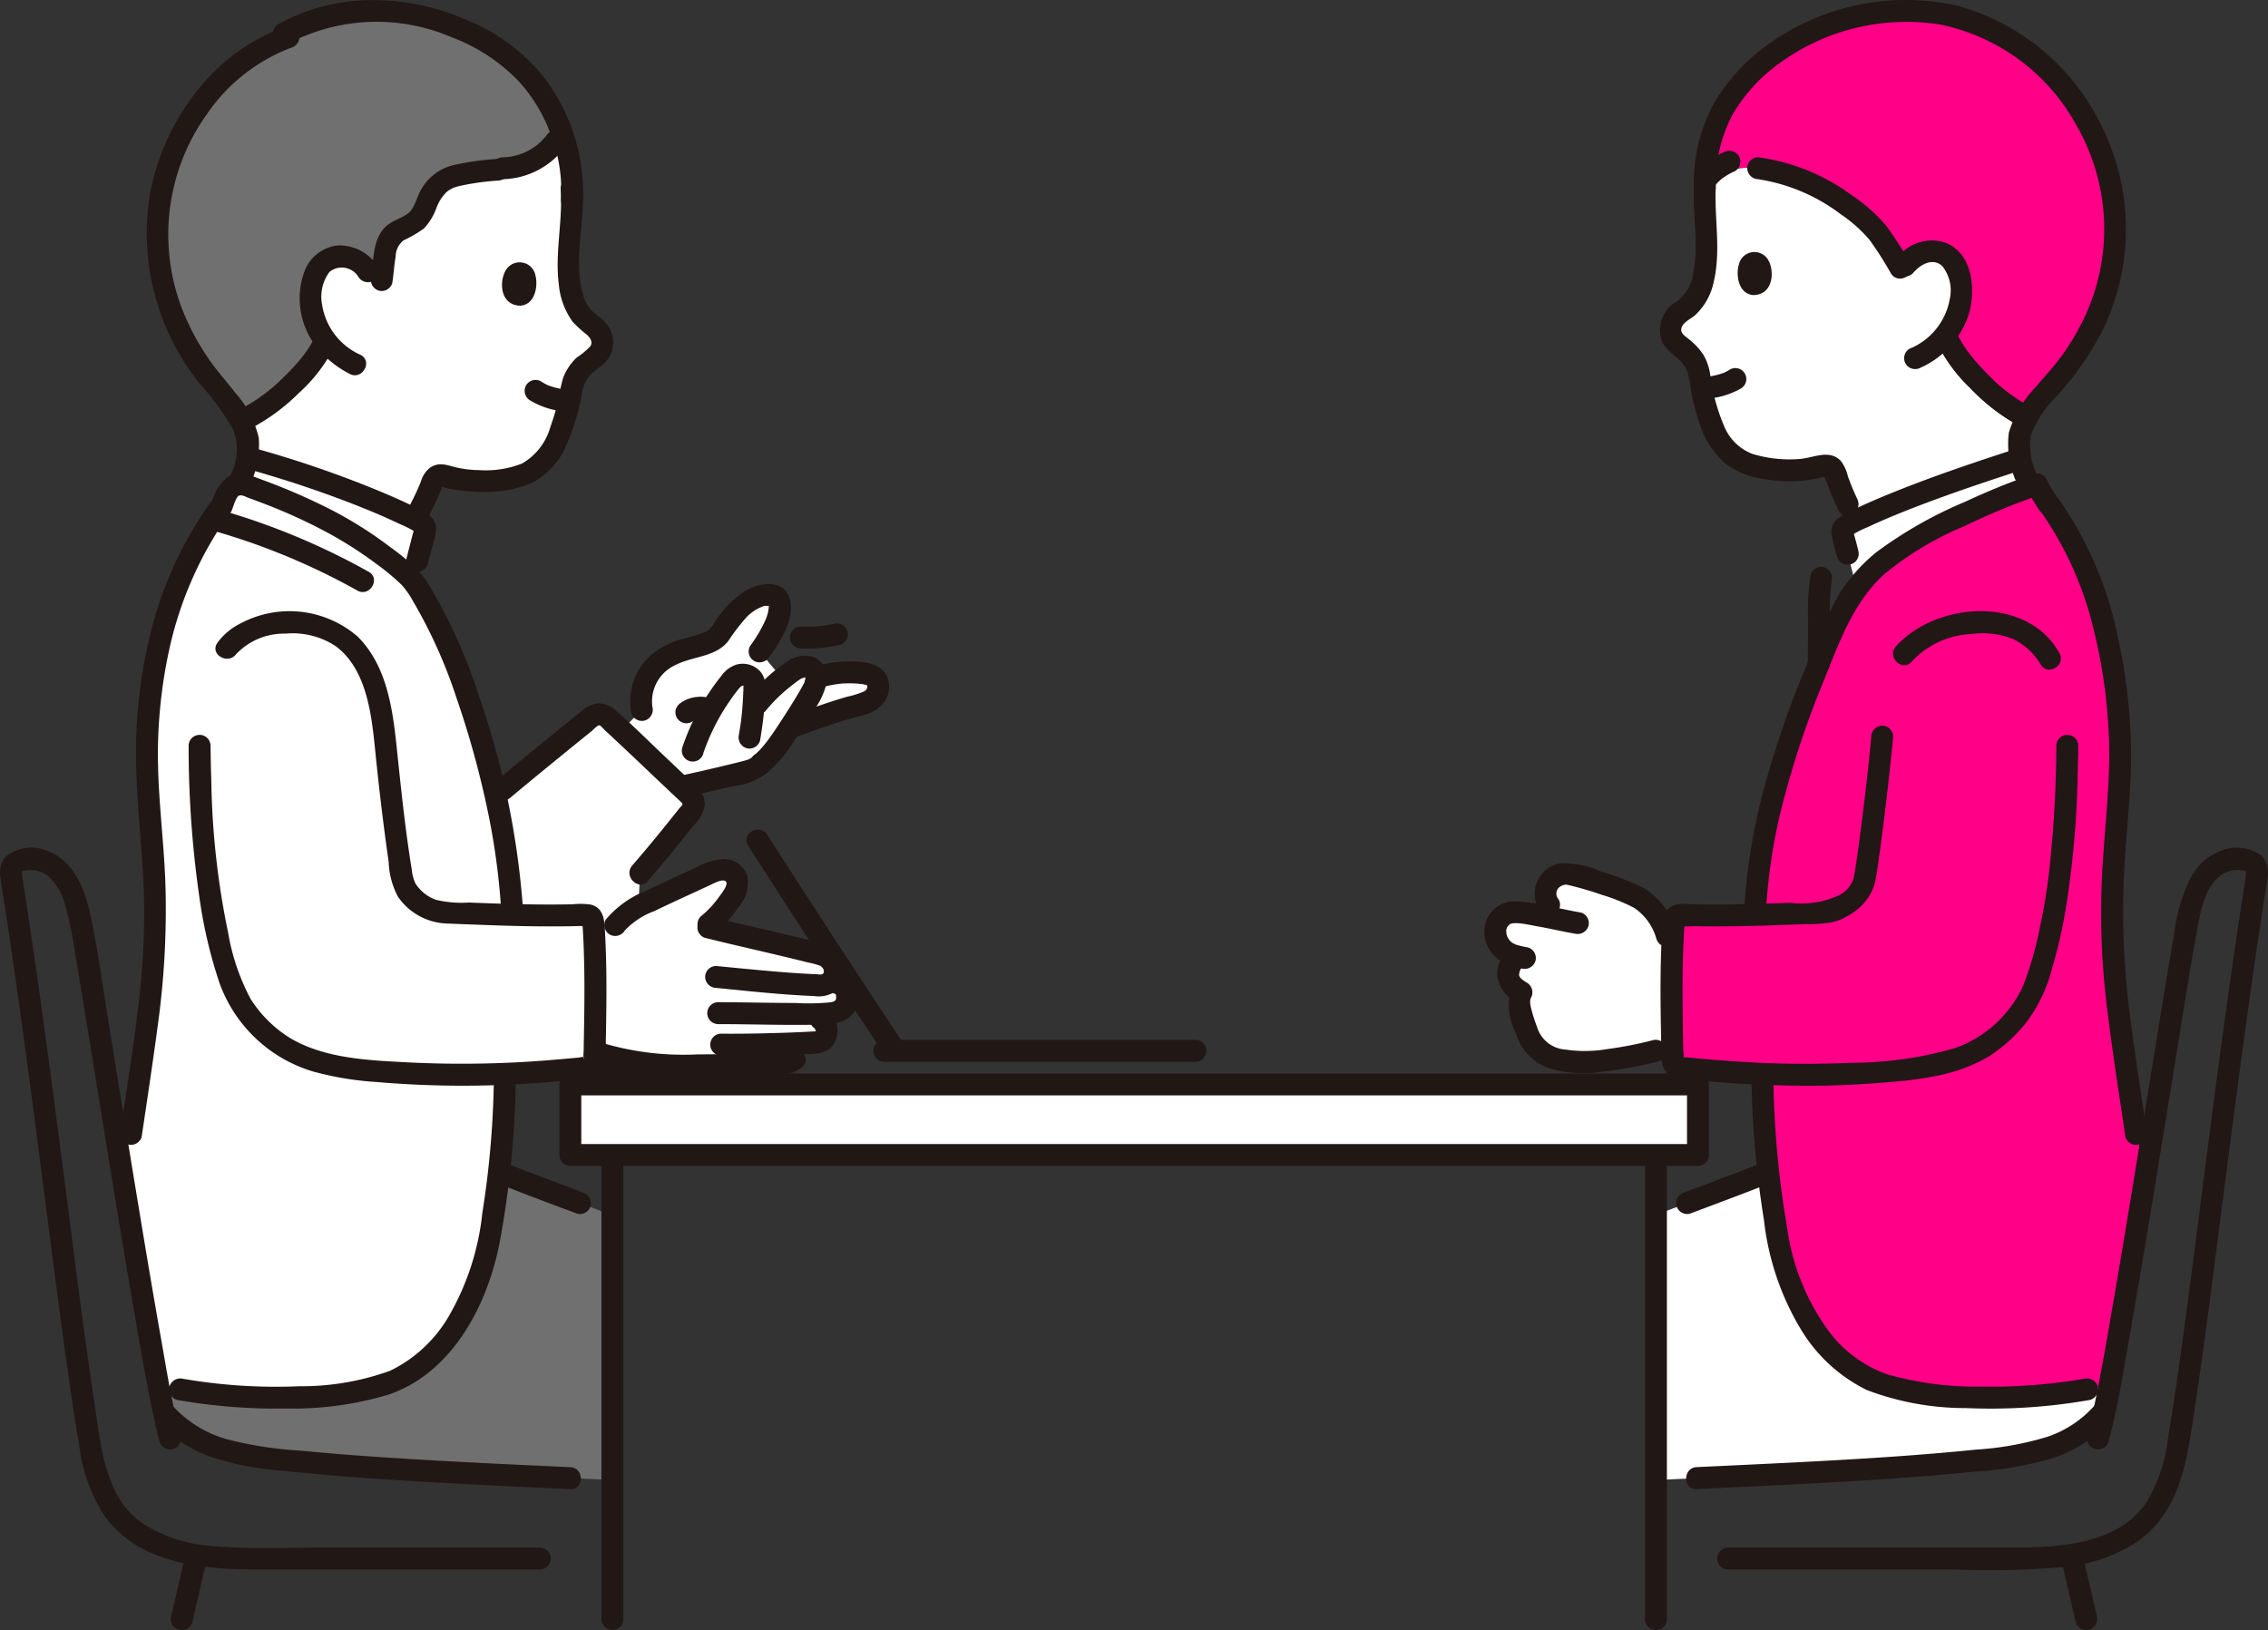 <svg xmlns="http://www.w3.org/2000/svg" width="125.651" height="90.33" viewBox="0 0 125.651 90.33">
  <rect x="0" y="0" width="125.651" height="90.33" fill="#333333" stroke="none"/>
  <g id="_17062" data-name="17062" transform="translate(0.032 -0.015)">
    <path id="パス_2031" data-name="パス 2031" d="M99.088,138.569a29.11,29.11,0,0,0,2.176-2.88.635.635,0,0,0-.1-.814c-1.227-1.147-3.688-3.515-4.62-4.337a.634.634,0,0,0-.82-.019c-1.044.838-3.615,2.928-4.982,4.077l-.358.3a40.359,40.359,0,0,1,.842,5.156l.079,1.261.011.178c1.329.035,2.634.044,4.048,0a.379.379,0,0,1,.444.371c0,.065.009.129.013.194h1.2a3.934,3.934,0,0,1,1.283-1.008c.02-.435.077-1.683.077-1.683Q98.742,138.973,99.088,138.569Z" transform="translate(-62.965 -90.782)" fill="#fff"/>
    <path id="パス_2032" data-name="パス 2032" d="M112.222,160.139c.872-.408,1.876-.865,2.561-1.184a1.594,1.594,0,0,1,.858-.14.7.7,0,0,1,.525.332.815.815,0,0,1-.028.83,5.8,5.8,0,0,1-1.649,1.961c2.095.528,4.343,1,6.411,1.548a.9.9,0,0,1,.734.765,1.032,1.032,0,0,1-.132.658.4.4,0,0,1-.064.069l.318.068a.764.764,0,0,1,.537.489.911.911,0,0,1-.139.889,1.22,1.22,0,0,1-.844.318l-.869.033.419.276a.867.867,0,0,1,.355.711.553.553,0,0,1-.507.573c-.376.025-.816.047-1.288.066v.882a1.188,1.188,0,0,1-.82.254c-1.455.074-4.954.1-5.45.088a15.7,15.7,0,0,1-4.791-.733c.042-2.406.095-4.573-.058-6.981l1.2-.063a3.808,3.808,0,0,1,1.178-.953C110.987,160.726,111.566,160.447,112.222,160.139Z" transform="translate(-75.441 -110.578)" fill="#fff"/>
    <path id="パス_2033" data-name="パス 2033" d="M126.561,112.894a5.946,5.946,0,0,0-2.219.2l-.2.074a.649.649,0,0,0-.256-.53,1,1,0,0,0-1.011.13c-.229.171-.425.319-.6.455l-1.269-1.518a7.961,7.961,0,0,0,.917-1.591,1.9,1.9,0,0,0,.207-.9.789.789,0,0,0-.138-.459.471.471,0,0,0-.235-.145,1.383,1.383,0,0,0-.99.105,5.053,5.053,0,0,0-1.731,1.675,2.448,2.448,0,0,1-.455.594,2.888,2.888,0,0,1-1.119.431,4.882,4.882,0,0,0-2.314,1.16,2.811,2.811,0,0,0-.668,2.371l-1.135,1.142c.962.895,2.316,2.188,3.291,3.11,1.164-.243,2.315-.516,3.461-.8a1.751,1.751,0,0,0,.977-.47,6.306,6.306,0,0,0,1.126-1.3c.108-.155.292-.429.5-.752h.129c.921-.328,2.48-.913,3.818-1.245a2.49,2.49,0,0,0,.5-.211.886.886,0,0,0,.432-.826C127.531,113.091,127.2,112.949,126.561,112.894Z" transform="translate(-78.955 -75.594)" fill="#fff"/>
    <path id="パス_2034" data-name="パス 2034" d="M27.437,89.687a20.569,20.569,0,0,0-3.691,9.178c-.666,3.961-.292,6.558.005,10.877a49.509,49.509,0,0,1-.107,6.24c-.09,1.333-.662,5.14-1.146,8.409,0,0-.261.662-.607,1.539.75,4.6,1.535,9.311,2.128,12.4l1.188.213c3.925.714,10.217.707,12.633-.875,2.106-1.379,3.962-3.9,4.594-8.059a54.006,54.006,0,0,0,.759-8.549c1.483-.065,2.989-.185,4.62-.343a.459.459,0,0,0,.364-.425c.043-2.666.116-5.013-.065-7.668a.379.379,0,0,0-.444-.371c-1.413.044-2.719.035-4.048,0l-.011-.178-.079-1.261c-.486-5.458-2.883-13.637-5.5-17.159a.4.4,0,0,0-.049-.055,25.331,25.331,0,0,0-9.161-5.159.789.789,0,0,0-.989.432,7.211,7.211,0,0,1-.3.685" transform="translate(-15.267 -61.55)" fill="#fff"/>
    <path id="パス_2035" data-name="パス 2035" d="M282.589,164.163c.011-.405.026-.813.048-1.228l-.323-.018a5.016,5.016,0,0,0-.966-1.684,3.779,3.779,0,0,0-1.233-.718,17.153,17.153,0,0,0-3.451-1.045,1.22,1.22,0,0,0-.732.308,1.045,1.045,0,0,0-.358.73,1.188,1.188,0,0,0,.211.685l.511.8c-.35-.073-.684-.143-.965-.187-.541-.086-1.463-.35-1.96-.093a1.146,1.146,0,0,0-.424,1.554,1.6,1.6,0,0,0,1.278.829l-.146.027a.979.979,0,0,0-.561.947c-.009.441.282.663.741.977-.343.553.144,1.719.375,2.368a2.115,2.115,0,0,0,1.377,1.275,6.507,6.507,0,0,0,2.5.177,22.46,22.46,0,0,0,3.207-.587l.889-.225C282.575,167.372,282.545,165.8,282.589,164.163Z" transform="translate(-189.993 -111.041)" fill="#fff"/>
    <path id="パス_2036" data-name="パス 2036" d="M344.741,84.163a62.9,62.9,0,0,0-8.341,3.254.516.516,0,0,0-.237.195.418.418,0,0,0-.023.3c.144.531.149.538.3,1.128l.479,1.893a10.147,10.147,0,0,1,.986-1.115c1.97-1.886,6.884-3.881,8.571-4.5-.08-.247-.226-.711-.226-.711-.073-.23-.154-.549-.22-.857l-.167.051C345.508,83.912,345.133,84.034,344.741,84.163Z" transform="translate(-234.092 -58.31)" fill="#fff"/>
    <path id="パス_2037" data-name="パス 2037" d="M45.569,83.933a50.9,50.9,0,0,1,8.156,3.16.516.516,0,0,1,.237.195.417.417,0,0,1,.023.3c-.144.531-.291,1.1-.439,1.691l-.336.952a.07.07,0,0,0-.014-.016,25.312,25.312,0,0,0-9.162-5.161l-.3-.094.075-.3a10.815,10.815,0,0,0,.311-1.133l.235.056C44.742,83.689,45.151,83.807,45.569,83.933Z" transform="translate(-30.475 -58.154)" fill="#fff"/>
    <path id="パス_2038" data-name="パス 2038" d="M53.233,21.1a13.581,13.581,0,0,0-4.157,1.761c-7.138,4.468-8.212,13.273-7.78,13.834A4.545,4.545,0,0,1,42.462,39.2a3.692,3.692,0,0,1-.1.633,54.684,54.684,0,0,1,9.4,3.472c.1-.325.169-.541.169-.541.01-.03.017-.048.017-.048a14.76,14.76,0,0,0,.733-1.628.538.538,0,0,1,.663-.254,7.449,7.449,0,0,0,4,.07,3.09,3.09,0,0,0,1.845-1.4A6.518,6.518,0,0,0,59.871,38a15.342,15.342,0,0,0,.552-2.29,2.483,2.483,0,0,1,.662-.992c.473-.421,1.2-.714.924-1.548a1.509,1.509,0,0,0-.618-.754c-1.4-.941-1.241-3.183-1.134-4.8a12.451,12.451,0,0,0,.129-2.137,8.718,8.718,0,0,0-.685-3.925A10.233,10.233,0,0,0,53.233,21.1Z" transform="translate(-28.722 -14.474)" fill="#fff"/>
    <path id="パス_2039" data-name="パス 2039" d="M166.511,197.917v3.912H104.037v-3.911Z" transform="translate(-72.471 -137.815)" fill="#fff"/>
    <path id="パス_2040" data-name="パス 2040" d="M324.052,45.841a2.952,2.952,0,0,1,.459-1.375,11.064,11.064,0,0,1-4.441-4.423l-.057-.135a3.9,3.9,0,0,0,.866-2.645,2.243,2.243,0,0,0-.859-1.8,1.531,1.531,0,0,0-1.306-.115,1.777,1.777,0,0,0-.747.471,3.818,3.818,0,0,0-.385.482,12.62,12.62,0,0,0-1.817-2.606,11.545,11.545,0,0,0-6.138-3.036,4.591,4.591,0,0,0-2.93.654,12.021,12.021,0,0,0,.036,2.506c.059,1.607.148,3.837-1.267,4.729a1.5,1.5,0,0,0-.635.729c-.3.822.414,1.134.871,1.565a2.462,2.462,0,0,1,.628,1,15.262,15.262,0,0,0,.48,2.29,6.48,6.48,0,0,0,.626,1.515,3.07,3.07,0,0,0,1.791,1.442,7.386,7.386,0,0,0,3.973.048.534.534,0,0,1,.651.273A16.243,16.243,0,0,0,314.6,49.3l.359.931a74.969,74.969,0,0,1,9.007-3.4c.075-.028.145-.058.22-.086A4.986,4.986,0,0,1,324.052,45.841Z" transform="translate(-212.251 -21.319)" fill="#fff"/>
    <path id="パス_2041" data-name="パス 2041" d="M312.457,224.374a11.662,11.662,0,0,1-3.669-7.362c-.14-.921-.294-1.977-.428-3.109-2.488,1-3.782,1.425-6.229,2.387v14.682c6.542-.307,13.518-.583,18.9-1.2,2.926-.311,4.688-1.107,5.945-2.635.088-.42.182-.894.281-1.415l-1.245.226c-3.925.714-10.217.707-12.633-.875a8.831,8.831,0,0,1-.924-.7Z" transform="translate(-210.42 -148.948)" fill="#fff"/>
    <path id="パス_2042" data-name="パス 2042" d="M325.847,89.507a9.243,9.243,0,0,1-.64-1.092c-1.015.334-6.815,2.559-9,4.65a9.372,9.372,0,0,0-1.778,2.365c-2.216,4.772-4.311,10.353-4.76,15.4l-.079,1.261-.011.178c-1.329.034-2.634.044-4.048,0a.378.378,0,0,0-.444.371c-.182,2.655-.108,5-.065,7.668a.46.46,0,0,0,.363.425c1.632.158,3.139.278,4.622.343a53.783,53.783,0,0,0,.759,8.549c.632,4.16,2.49,6.68,4.594,8.059,2.416,1.582,8.707,1.589,12.633.875l1.245-.226c.569-2.968,1.314-7.421,2.034-11.837l-.57-2.095c-.484-3.268-1.056-7.074-1.146-8.409a49.568,49.568,0,0,1-.107-6.24c.3-4.319.671-6.916.006-10.877a20.6,20.6,0,0,0-3.519-9.289" transform="translate(-212.398 -61.56)" fill="#ff0087"/>
    <path id="パス_2043" data-name="パス 2043" d="M47.555,10.835a11.142,11.142,0,0,0-2.782.486,2.194,2.194,0,0,0-1.08,1.183,3.449,3.449,0,0,1-.664,1.164c-.372.329-.95.43-1.3.782a2,2,0,0,0-.439,1.129c-.064.388-.137,1.054-.2,1.544l-.726-.659a1.931,1.931,0,0,0-.929-.729,1.543,1.543,0,0,0-1.318.077A2.256,2.256,0,0,0,37.2,17.6a3.926,3.926,0,0,0,.793,2.688c-.038.085-.061.135-.061.135a11.216,11.216,0,0,1-4.474,4.26l-.121.075a22.437,22.437,0,0,0-2-2.672,12.723,12.723,0,0,1-2.555-9.211,12.548,12.548,0,0,1,2.7-6.177,9.642,9.642,0,0,1,4.515-3.231l-.311-.172a10.6,10.6,0,0,1,4.676-1.247A11.512,11.512,0,0,1,45.63,3.1q.243.106.486.218a9.23,9.23,0,0,1,4.869,5.174c.03.083.063.165.091.245a3.722,3.722,0,0,1-3.243,2.008Z" transform="translate(-20.007 -1.409)" fill="#707070"/>
    <path id="パス_2044" data-name="パス 2044" d="M317.015,3.136a10.292,10.292,0,0,0-5.178,4.749,8.6,8.6,0,0,0-.794,3.511A4.563,4.563,0,0,1,314,10.723a11.545,11.545,0,0,1,6.138,3.036,12.619,12.619,0,0,1,1.817,2.606,2.176,2.176,0,0,1,1.133-.953,1.531,1.531,0,0,1,1.306.115,2.243,2.243,0,0,1,.859,1.8,3.9,3.9,0,0,1-.864,2.645l.057.135a11.062,11.062,0,0,0,4.441,4.423,22.529,22.529,0,0,1,2.051-2.579,12.634,12.634,0,0,0,2.808-9.067,12.457,12.457,0,0,0-2.495-6.209c-3.156-4.036-6.446-4.549-8.461-4.664a12.561,12.561,0,0,0-5.631,1.063Z" transform="translate(-216.626 -1.383)" fill="#ff0087"/>
    <path id="パス_2045" data-name="パス 2045" d="M43.7,224.325a8.84,8.84,0,0,1-.978.743c-2.416,1.582-8.707,1.589-12.633.875l-1.188-.216c.106.551.2,1.05.3,1.488,1.252,1.473,3,2.247,5.875,2.55,5.4.622,12.408.9,18.972,1.2V216.312c-2.492-.981-3.788-1.408-6.3-2.414-.134,1.132-.288,2.188-.428,3.109a11.838,11.838,0,0,1-3.418,7.137Q43.8,224.237,43.7,224.325Z" transform="translate(-20.149 -148.944)" fill="#707070"/>
    <path id="パス_2046" data-name="パス 2046" d="M58.932,45.922a2.536,2.536,0,0,0-2.192-1.134A2.228,2.228,0,0,0,54.862,46.3a4.365,4.365,0,0,0,.638,4.045,5.678,5.678,0,0,0,1.893,1.561c.69.367,1.3-.681.613-1.049a3.654,3.654,0,0,1-2.141-2.789,2.287,2.287,0,0,1,.413-1.814,1.079,1.079,0,0,1,1.6.279.628.628,0,0,0,.831.218.611.611,0,0,0,.218-.831Z" transform="translate(-38.053 -31.174)" fill="#211715"/>
    <path id="パス_2047" data-name="パス 2047" d="M93.427,48.618c.138.482.041,1.587-.824,1.674-1.143-.017-1.2-1.354-.809-1.98A.89.89,0,0,1,93.427,48.618Z" transform="translate(-63.795 -33.338)" fill="#211715"/>
    <path id="パス_2048" data-name="パス 2048" d="M75.742,51.3q.315-.607.579-1.238c.056-.133.111-.266.162-.4.081-.213-.054.061-.063.024.035.142.951.243,1.063.257a8.289,8.289,0,0,0,1.417.08,6.32,6.32,0,0,0,2.569-.519,4.155,4.155,0,0,0,1.852-2.044,12.815,12.815,0,0,0,.863-2.827A2,2,0,0,1,84.6,43.6c.248-.287.594-.463.859-.731a1.619,1.619,0,0,0,.03-2.234c-.24-.289-.584-.452-.826-.737a2.285,2.285,0,0,1-.431-.882c-.514-1.862.128-3.854,0-5.745-.054-.775-1.269-.781-1.214,0,.121,1.749-.327,3.481-.108,5.228a4.173,4.173,0,0,0,.785,2.117,7.2,7.2,0,0,0,.792.716c.171.162.32.4.176.618a4.155,4.155,0,0,1-.742.619,2.949,2.949,0,0,0-.772,1.148,10.067,10.067,0,0,0-.26,1.194,13.475,13.475,0,0,1-.449,1.531,3.376,3.376,0,0,1-1.579,2.017,5.527,5.527,0,0,1-2.384.356,5.678,5.678,0,0,1-1.315-.164c-.506-.132-.916-.292-1.394.041a1.481,1.481,0,0,0-.494.757,13.589,13.589,0,0,1-.577,1.242C74.334,51.384,75.381,52,75.742,51.3Z" transform="translate(-51.986 -22.753)" fill="#211715"/>
    <path id="パス_2049" data-name="パス 2049" d="M34.426,4.716a10.951,10.951,0,0,0-4.638,3.216A13.019,13.019,0,0,0,26.9,13.885,13.313,13.313,0,0,0,29.62,24.5a15.242,15.242,0,0,1,1.869,2.56,3.1,3.1,0,0,1-.144,2.523c-.252.742.921,1.06,1.171.323a5.189,5.189,0,0,0,.39-2.386,5.743,5.743,0,0,0-1.306-2.5c-.493-.635-1.032-1.232-1.488-1.9a13.651,13.651,0,0,1-1.105-1.93A11.467,11.467,0,0,1,30.031,9.587a9.875,9.875,0,0,1,4.718-3.7C35.476,5.619,35.162,4.444,34.426,4.716Z" transform="translate(-18.601 -3.246)" fill="#211715"/>
    <path id="パス_2050" data-name="パス 2050" d="M66.919,11.1a10.493,10.493,0,0,0-2.4-7.069,10.481,10.481,0,0,0-3.951-2.849A12.854,12.854,0,0,0,55.424.042a10.8,10.8,0,0,0-5.4,1.336.608.608,0,0,0,.613,1.049,10.505,10.505,0,0,1,8.971-.343,10.041,10.041,0,0,1,3.757,2.462,8.825,8.825,0,0,1,1.569,2.432c.013.03.045.111-.012-.029.016.04.033.08.049.12l.059.152c.142.37.278.744.388,1.126A8.562,8.562,0,0,1,65.7,11.1c-.03.782,1.184.781,1.214,0Z" transform="translate(-34.652 -0.018)" fill="#211715"/>
    <path id="パス_2051" data-name="パス 2051" d="M46.927,60.891a4.691,4.691,0,0,1-.3.547c-.061.095-.124.187-.189.279-.034.048-.069.1-.1.142l-.054.072c.027-.035.027-.036,0,0a11.967,11.967,0,0,1-1.088,1.186,9.594,9.594,0,0,1-2.515,1.822.613.613,0,0,0-.218.831.621.621,0,0,0,.831.218,10.938,10.938,0,0,0,2.761-2.01A8.722,8.722,0,0,0,47.977,61.5a.625.625,0,0,0-.218-.831.613.613,0,0,0-.831.218Z" transform="translate(-29.531 -42.185)" fill="#211715"/>
    <path id="パス_2052" data-name="パス 2052" d="M98.131,69.895q-.177-.014-.353-.037l.161.022a4.087,4.087,0,0,1-1.024-.267l.145.061a2.806,2.806,0,0,1-.448-.243.611.611,0,0,0-.831.218.621.621,0,0,0,.218.831,4.433,4.433,0,0,0,2.132.63.607.607,0,0,0,.607-.607.622.622,0,0,0-.607-.607Z" transform="translate(-66.668 -48.282)" fill="#211715"/>
    <path id="パス_2053" data-name="パス 2053" d="M74.666,29.007a15.339,15.339,0,0,0-2.445.342,2.815,2.815,0,0,0-1.879,1.5c-.189.364-.3.9-.632,1.165s-.807.377-1.157.661c-.843.684-.754,1.915-.905,2.884a.626.626,0,0,0,.425.747.612.612,0,0,0,.747-.425c.076-.486.1-.978.186-1.462a1.149,1.149,0,0,1,.441-.9,6.942,6.942,0,0,0,1.123-.653,3.3,3.3,0,0,0,.7-1.156,2.406,2.406,0,0,1,.561-.871,1.346,1.346,0,0,1,.192-.134c.023-.014.256-.128.129-.074a2.82,2.82,0,0,1,.433-.13,13.609,13.609,0,0,1,2.084-.29.622.622,0,0,0,.607-.607A.612.612,0,0,0,74.667,29Z" transform="translate(-47.118 -20.188)" fill="#211715"/>
    <path id="パス_2054" data-name="パス 2054" d="M90.327,26.51a4.425,4.425,0,0,0,3.458-1.8.609.609,0,0,0-.218-.831.625.625,0,0,0-.831.218c-.054.073.013.006.012-.015,0,.014-.061.073-.073.087-.044.052-.091.1-.137.152a3.619,3.619,0,0,1-.282.264.74.74,0,0,1-.088.072c.037-.023.073-.054.014-.012s-.111.079-.168.117a3.871,3.871,0,0,1-.354.206c-.054.028-.109.054-.164.079-.116.053,0,.019,0,0a.433.433,0,0,1-.085.033,3.728,3.728,0,0,1-.392.124q-.1.025-.2.045l-.089.016c-.018,0-.118.013-.03.007s-.035,0-.055.006l-.091.008c-.076.006-.152.008-.227.01a.607.607,0,0,0,0,1.214Z" transform="translate(-62.501 -16.565)" fill="#211715"/>
    <path id="パス_2055" data-name="パス 2055" d="M331.049,108.86l.019-2.368a12.424,12.424,0,0,1,.091-2.26.624.624,0,0,0-.425-.747.613.613,0,0,0-.747.425,13.527,13.527,0,0,0-.133,2.49q-.01,1.232-.02,2.464a.608.608,0,0,0,1.214,0Z" transform="translate(-229.713 -72.039)" fill="#211715"/>
    <path id="パス_2056" data-name="パス 2056" d="M111.373,160.757a4.237,4.237,0,0,1,1.634-1.077c.69-.336,1.388-.656,2.086-.978l.992-.457c.18-.083.7-.384.887-.213s-.315.771-.416.915a5.422,5.422,0,0,1-.976,1.03.612.612,0,0,0,0,.859.621.621,0,0,0,.859,0,6.533,6.533,0,0,0,1.229-1.369,2.062,2.062,0,0,0,.486-1.779,1.381,1.381,0,0,0-1.4-.891,3.923,3.923,0,0,0-1.516.508c-.877.4-1.757.8-2.628,1.222a5.6,5.6,0,0,0-2.286,1.618.613.613,0,0,0,.218.831.62.62,0,0,0,.831-.218Z" transform="translate(-76.794 -109.178)" fill="#211715"/>
    <path id="パス_2057" data-name="パス 2057" d="M127.634,168.438c1.088.273,2.182.524,3.275.779q.8.188,1.609.383.412.1.822.206a4.142,4.142,0,0,1,.656.173c.152.069.306.323.163.451-.077.069-.285.025-.38.022q-.264-.009-.528-.024c-.83-.045-1.66-.115-2.488-.19s-1.679-.159-2.52-.241a.612.612,0,0,0-.607.607.621.621,0,0,0,.607.607c1.8.176,3.609.38,5.419.451a1.74,1.74,0,0,0,1.347-.359,1.511,1.511,0,0,0,.308-1.565,1.579,1.579,0,0,0-1.1-.957c-.622-.186-1.263-.324-1.894-.475-1.457-.349-2.918-.675-4.372-1.038a.608.608,0,0,0-.323,1.171Z" transform="translate(-88.602 -116.457)" fill="#211715"/>
    <path id="パス_2058" data-name="パス 2058" d="M136,178.53c.171.057.134.084.14.225.008.2-.124.24-.319.273a12.269,12.269,0,0,1-1.954.036c-1.431,0-2.861-.041-4.292-.042a.608.608,0,0,0,0,1.214c1.9,0,3.8.076,5.706.027.814-.021,1.791-.152,2.03-1.089a1.484,1.484,0,0,0-.989-1.815c-.742-.25-1.061.922-.323,1.171Z" transform="translate(-89.85 -123.475)" fill="#211715"/>
    <path id="パス_2059" data-name="パス 2059" d="M135.333,185.107c-.03-.024.055.126.064.168,0,.019-.078.072-.019.026.09-.07-.052.012.028-.025s-.145,0,.081-.016c-.121.01-.243.015-.364.022q-.828.046-1.658.071c-1.118.035-2.236.057-3.354.046a.608.608,0,0,0,0,1.214c1.414.015,2.829-.018,4.242-.078.582-.025,1.375.071,1.844-.341a1.388,1.388,0,0,0-.25-2.135.611.611,0,0,0-.831.218.622.622,0,0,0,.218.831Z" transform="translate(-90.22 -128.108)" fill="#211715"/>
    <path id="パス_2060" data-name="パス 2060" d="M107.015,191.187a17.128,17.128,0,0,0,5.995.756q1.388-.009,2.778-.036c.9-.019,2.163.142,2.879-.484.59-.516-.273-1.371-.859-.859-.2.172-.829.1-1.083.1q-.66.021-1.321.03-1.272.024-2.544.03a15.764,15.764,0,0,1-5.522-.714c-.735-.269-1.052.9-.323,1.171Z" transform="translate(-74.258 -132.285)" fill="#211715"/>
    <path id="パス_2061" data-name="パス 2061" d="M110.924,235.752v-25.5a.608.608,0,0,0-1.214,0v25.5A.608.608,0,0,0,110.924,235.752Z" transform="translate(-76.422 -145.994)" fill="#211715"/>
    <path id="パス_2062" data-name="パス 2062" d="M300.131,210.243v25.506a.608.608,0,0,0,1.214,0V210.243A.608.608,0,0,0,300.131,210.243Z" transform="translate(-209.028 -145.99)" fill="#211715"/>
    <path id="パス_2063" data-name="パス 2063" d="M90.546,133.644c.879-.737,1.766-1.464,2.655-2.19q.668-.547,1.338-1.088l.547-.443c.086-.07.319-.328.425-.318.075.007.252.229.31.282q.256.233.509.471.6.562,1.2,1.129c.8.759,1.6,1.523,2.407,2.279.28.263.2.192-.043.5q-.413.518-.829,1.034-.85,1.051-1.732,2.072c-.51.588.345,1.45.859.859q.886-1.02,1.732-2.073.395-.488.784-.979a2.118,2.118,0,0,0,.642-1.146c.038-.7-.543-1.116-1-1.548q-.709-.67-1.416-1.343c-.842-.8-1.666-1.629-2.55-2.381a1.336,1.336,0,0,0-.986-.368,1.684,1.684,0,0,0-.939.477q-.665.535-1.326,1.074c-1.155.939-2.31,1.88-3.45,2.838-.6.5.264,1.358.859.859Z" transform="translate(-62.336 -89.402)" fill="#211715"/>
    <path id="パス_2064" data-name="パス 2064" d="M26.924,91.013a21.351,21.351,0,0,0-3.158,6.576,27.621,27.621,0,0,0-.985,6.937c-.03,2.348.245,4.683.386,7.023a40.484,40.484,0,0,1-.2,6.9c-.278,2.48-.679,4.947-1.044,7.415a.627.627,0,0,0,.425.747.612.612,0,0,0,.747-.425c.34-2.3.692-4.59.986-6.892a46.373,46.373,0,0,0,.344-6.494c-.033-2.375-.364-4.736-.422-7.113a27.323,27.323,0,0,1,.668-6.719,20.605,20.605,0,0,1,3.3-7.34C28.422,90.984,27.37,90.377,26.924,91.013Z" transform="translate(-15.278 -63.182)" fill="#211715"/>
    <path id="パス_2065" data-name="パス 2065" d="M39.674,88.514c.093-.2.237-.775.416-.843.162-.061.39.079.547.135q.477.174.952.357A29.99,29.99,0,0,1,44.756,89.6a22,22,0,0,1,2.956,1.867,12.657,12.657,0,0,1,1.406,1.174,5.04,5.04,0,0,1,.62.9,27.538,27.538,0,0,1,2.4,5.35,51.393,51.393,0,0,1,1.772,6.475,38.567,38.567,0,0,1,.706,5.366c.049.776,1.263.782,1.214,0a46.077,46.077,0,0,0-2.465-12,29.2,29.2,0,0,0-2.6-5.842,6.489,6.489,0,0,0-.739-1.063,12.587,12.587,0,0,0-1.551-1.294,22.156,22.156,0,0,0-3.159-2.012,33.948,33.948,0,0,0-3.877-1.7c-.666-.25-1.345-.578-2.017-.155a2.547,2.547,0,0,0-.8,1.243c-.332.7.715,1.32,1.049.613Z" transform="translate(-26.876 -60.195)" fill="#211715"/>
    <path id="パス_2066" data-name="パス 2066" d="M46.784,96.484a38.583,38.583,0,0,0-8.156-3.406.608.608,0,0,0-.323,1.171,37.125,37.125,0,0,1,7.867,3.284c.688.372,1.3-.676.613-1.049Z" transform="translate(-26.398 -64.791)" fill="#211715"/>
    <path id="パス_2067" data-name="パス 2067" d="M54.2,88.166c.145-.577.334-1.157.447-1.741.128-.663-.3-1-.836-1.275-.937-.473-1.9-.89-2.876-1.281a60.424,60.424,0,0,0-6.356-2.145.608.608,0,0,0-.323,1.171q2.486.691,4.909,1.588c.788.291,1.571.6,2.341.929q.573.248,1.137.516a5.962,5.962,0,0,1,1.018.534l-.218-.218q.052-.2-.009.032l-.067.25q-.051.192-.1.385-.121.466-.238.933a.608.608,0,0,0,1.171.323Z" transform="translate(-30.54 -56.883)" fill="#211715"/>
    <path id="パス_2068" data-name="パス 2068" d="M31.264,213.525a31.825,31.825,0,0,0,6.045.475,18.422,18.422,0,0,0,5.69-.777c3.643-1.252,5.6-5.228,6.2-8.789a53.23,53.23,0,0,0,.826-8.623.608.608,0,0,0-1.214,0,51.275,51.275,0,0,1-.638,7.356,14.44,14.44,0,0,1-1.89,5.774,7.59,7.59,0,0,1-3.225,2.97,14.46,14.46,0,0,1-5.023.855,30.228,30.228,0,0,1-6.445-.413.625.625,0,0,0-.747.425.612.612,0,0,0,.425.747Z" transform="translate(-21.483 -135.94)" fill="#211715"/>
    <path id="パス_2069" data-name="パス 2069" d="M94.852,213.891c-1.414-.534-2.832-1.057-4.237-1.615a.611.611,0,0,0-.747.425.622.622,0,0,0,.425.747c1.4.559,2.824,1.081,4.237,1.615a.612.612,0,0,0,.747-.425.621.621,0,0,0-.425-.747Z" transform="translate(-62.591 -147.8)" fill="#211715"/>
    <path id="パス_2070" data-name="パス 2070" d="M164.511,196.526v3.912l.607-.607H102.644l.607.607v-3.911l-.607.607h62.474a.608.608,0,0,0,0-1.214H102.644a.616.616,0,0,0-.607.607v3.911a.616.616,0,0,0,.607.607h62.474a.616.616,0,0,0,.607-.607v-3.911A.608.608,0,0,0,164.511,196.526Z" transform="translate(-71.079 -136.425)" fill="#211715"/>
    <path id="パス_2071" data-name="パス 2071" d="M116.227,113.425a2.221,2.221,0,0,1,1.329-2.354c.946-.472,2.2-.418,2.884-1.32a10.783,10.783,0,0,1,.868-1.152,2.414,2.414,0,0,1,1.14-.785,3.006,3.006,0,0,1,.307.021c-.127.006-.059-.226-.077-.022a2.16,2.16,0,0,1-.173.754,7.923,7.923,0,0,1-.863,1.471.611.611,0,0,0,.218.831.621.621,0,0,0,.831-.218c.616-.844,1.414-2.066,1.159-3.161-.28-1.2-1.782-.985-2.556-.449a5.583,5.583,0,0,0-1.14,1.028,7.035,7.035,0,0,0-.45.607,1.506,1.506,0,0,1-.462.551,9.984,9.984,0,0,1-1.54.474,5.205,5.205,0,0,0-1.421.733,3.42,3.42,0,0,0-1.225,3.312.611.611,0,0,0,.747.425.623.623,0,0,0,.425-.747Z" transform="translate(-80.114 -74.232)" fill="#211715"/>
    <path id="パス_2072" data-name="パス 2072" d="M124.126,128.554a1.269,1.269,0,0,1,.269-.156l-.145.061a1.367,1.367,0,0,1,.325-.087l-.162.022a1.549,1.549,0,0,1,.395,0l-.162-.022a1.793,1.793,0,0,1,.34.083.607.607,0,0,0,.686-.892.673.673,0,0,0-.363-.279,2.433,2.433,0,0,0-.513-.107,1.534,1.534,0,0,0-.373,0,1.845,1.845,0,0,0-.911.328.68.68,0,0,0-.279.363.622.622,0,0,0,.061.468.612.612,0,0,0,.364.279.587.587,0,0,0,.468-.061Z" transform="translate(-85.825 -88.546)" fill="#211715"/>
    <path id="パス_2073" data-name="パス 2073" d="M125.548,126.128a11.837,11.837,0,0,1,1.512-2.975,7.677,7.677,0,0,1,.488-.648c.018-.021.113-.118.066-.076s.066-.042.091-.055c.061-.033-.006,0-.014.005.009-.006.094-.015.036-.014s.04,0,.042,0c-.07-.016.019.008.035.017-.068-.039.07.022-.024-.005.013,0,.071.03.018.018-.025-.006-.026-.015.006.022,0,0-.04-.1-.021-.037s0-.05,0-.056a2.2,2.2,0,0,0-.008.237c-.011.276-.024.552-.042.827s-.044.549-.077.822c0,.03-.007.058-.011.087.009-.068,0-.02,0,.02q-.015.112-.032.224c-.027.182-.057.363-.087.544a.625.625,0,0,0,.425.747.612.612,0,0,0,.747-.425c.108-.651.2-1.3.25-1.962s.213-1.473-.341-1.964a1.306,1.306,0,0,0-1.231-.276,1.636,1.636,0,0,0-.816.611,13.574,13.574,0,0,0-1.208,1.782,13.8,13.8,0,0,0-.967,2.206.607.607,0,0,0,1.171.323Z" transform="translate(-86.621 -84.36)" fill="#211715"/>
    <path id="パス_2074" data-name="パス 2074" d="M137.262,122.774a8.671,8.671,0,0,1,1.408-1.383c.152-.119.306-.245.467-.352a.71.71,0,0,1,.271-.125c.03-.005.18-.019.084-.019-.061,0-.033-.043-.048-.044.016,0,.041.1.022.039.033.111-.02.131-.03.27,0,.063.067-.135.012-.029-.019.038-.037.076-.056.114-.052.1-.108.2-.165.3-.141.248-.289.493-.439.736q-.455.738-.938,1.459c-.144.215-.29.428-.444.635-.105.142-.22.283-.34.42-.066.076-.135.15-.206.221l-.077.074s-.152.127-.074.069a.627.627,0,0,0-.218.831.612.612,0,0,0,.831.218,6.955,6.955,0,0,0,1.512-1.759q.561-.833,1.086-1.691a4.066,4.066,0,0,0,.766-1.694,1.251,1.251,0,0,0-.761-1.292,1.621,1.621,0,0,0-1.38.2,9.206,9.206,0,0,0-2.139,1.937.625.625,0,0,0,0,.859.611.611,0,0,0,.859,0Z" transform="translate(-94.892 -83.35)" fill="#211715"/>
    <path id="パス_2075" data-name="パス 2075" d="M127.592,137.6a.814.814,0,0,1-.08.085c.049-.03.043-.028-.016.012a1.508,1.508,0,0,1-.158.086q.076-.03-.027.008l-.121.039c-.061.019-.121.035-.184.051-.35.091-.7.174-1.054.259-.726.175-1.454.343-2.186.5a.607.607,0,0,0,.323,1.171c.783-.168,1.562-.349,2.34-.537a3.71,3.71,0,0,0,2.021-.816.623.623,0,0,0,0-.859.613.613,0,0,0-.859,0Z" transform="translate(-85.899 -95.688)" fill="#211715"/>
    <path id="パス_2076" data-name="パス 2076" d="M144.873,122.169a6,6,0,0,1,1.093-.2,5.759,5.759,0,0,1,.623-.006c.085,0,.169.009.254.015a2,2,0,0,0,.2.018c.078.012.152.037.23.051q.089.03.025,0c-.04-.019-.034-.015.017.01s.054.03-.01-.019a.547.547,0,0,1,.061.061q-.074-.1-.021-.012-.044-.111-.01-.009c.018.134,0-.076.01.061q-.005.11,0,.022a.9.9,0,0,1-.035.121c.016-.046-.037.045-.059.064-.057.053-.043.034-.112.072a5.093,5.093,0,0,1-.9.279c-.395.114-.789.238-1.179.368-.678.226-1.349.472-2.021.712a.623.623,0,0,0-.425.747.612.612,0,0,0,.747.425c.622-.222,1.242-.449,1.867-.66.364-.121.729-.241,1.1-.351.325-.1.668-.162.986-.279a1.958,1.958,0,0,0,.936-.617,1.46,1.46,0,0,0,.287-1.1c-.107-.769-.733-1.073-1.435-1.158a6.955,6.955,0,0,0-2.557.207.608.608,0,0,0,.323,1.171Z" transform="translate(-99.325 -84.08)" fill="#211715"/>
    <path id="パス_2077" data-name="パス 2077" d="M144.7,115.173a8.188,8.188,0,0,0,2.165-.2.612.612,0,0,0,.425-.747.621.621,0,0,0-.747-.425q-.336.075-.678.121l.162-.022a7.588,7.588,0,0,1-1.326.057.611.611,0,0,0-.607.607.62.62,0,0,0,.607.607Z" transform="translate(-100.366 -79.226)" fill="#211715"/>
    <path id="パス_2078" data-name="パス 2078" d="M37.051,113.934a3.648,3.648,0,0,1,2.722-1.123,4.315,4.315,0,0,1,2.788.7c1.724,1.288,1.984,3.827,2.183,5.8.207,2.057.451,4.113.745,6.159A4.444,4.444,0,0,0,46,127.384a3.425,3.425,0,0,0,2.681,1.488c1.421.055,2.842.117,4.264.145.7.014,1.4.019,2.1.012q.525,0,1.05-.019c.143,0,.375.083.205-.1-.141-.152-.074-.027-.068.08.007.124.015.248.022.372.082,1.479.089,2.96.071,4.441-.009.727-.023,1.454-.036,2.181a1.317,1.317,0,0,0-.005.3c.087.158-.124-.022.072,0,.095.011-.116-.042-.044-.012-.069-.029-.206.019-.284.027q-.556.052-1.112.1a59.677,59.677,0,0,1-8.131.179c-2.236-.118-4.78-.179-6.762-1.362a6.848,6.848,0,0,1-2.195-2.184,12.187,12.187,0,0,1-1.237-3.666,44.323,44.323,0,0,1-.928-8.345c-.022-.676-.036-1.352-.044-2.028a.608.608,0,0,0-1.214,0,58.508,58.508,0,0,0,.682,9,26.259,26.259,0,0,0,1.032,4.185,7.912,7.912,0,0,0,5.2,4.9,17.376,17.376,0,0,0,3.5.577,55.956,55.956,0,0,0,8.752.064q1.126-.077,2.25-.182c.685-.063,1.457-.074,1.651-.89a5.782,5.782,0,0,0,.045-1.177q.011-.617.021-1.234c.012-.782.018-1.564.012-2.346s-.028-1.585-.069-2.377c-.035-.675,0-1.5-.815-1.693a4.141,4.141,0,0,0-.991-.012q-.621.012-1.243.012c-.721,0-1.442-.012-2.162-.03-.783-.021-1.566-.05-2.349-.08a6.089,6.089,0,0,1-1.819-.152,2.253,2.253,0,0,1-1.132-.907,2.342,2.342,0,0,1-.205-.78c-.328-2.015-.548-4.052-.761-6.081-.247-2.356-.455-5.018-2.216-6.8a5.764,5.764,0,0,0-6.515-.74A3.457,3.457,0,0,0,36,113.319c-.451.64.6,1.247,1.049.613Z" transform="translate(-23.987 -77.686)" fill="#211715"/>
    <path id="パス_2079" data-name="パス 2079" d="M28.275,256.962a7.226,7.226,0,0,0,2.861,1.936,16.029,16.029,0,0,0,4.114.81c3.295.352,6.6.552,9.913.727,2,.105,4,.2,6,.289.782.036.78-1.179,0-1.214-3.4-.156-6.8-.311-10.2-.537-1.575-.1-3.149-.225-4.72-.378a21.019,21.019,0,0,1-4.047-.62,6.339,6.339,0,0,1-3.063-1.871c-.519-.587-1.375.275-.859.859Z" transform="translate(-19.601 -178.199)" fill="#211715"/>
    <path id="パス_2080" data-name="パス 2080" d="M159.878,191.014h17.3a.608.608,0,0,0,0-1.214h-17.3A.608.608,0,0,0,159.878,191.014Z" transform="translate(-110.949 -132.163)" fill="#211715"/>
    <path id="パス_2081" data-name="パス 2081" d="M136.257,152.3q3.748,5.87,7.61,11.665c.43.649,1.483.041,1.049-.613q-3.849-5.8-7.61-11.665C136.886,151.033,135.835,151.641,136.257,152.3Z" transform="translate(-94.84 -105.427)" fill="#211715"/>
    <path id="パス_2082" data-name="パス 2082" d="M108.463,193.861a1.422,1.422,0,0,0,.229.2.928.928,0,0,0,.152.095,1.6,1.6,0,0,0,.46.156,2.271,2.271,0,0,0,.533.03c.191-.015.381-.046.571-.078a.607.607,0,0,0,.364-.279.619.619,0,0,0,.061-.468.612.612,0,0,0-.279-.363l-.145-.061a.614.614,0,0,0-.323,0c-.085.014-.17.028-.255.039l.162-.022a2.015,2.015,0,0,1-.5.012l.162.022a1.2,1.2,0,0,1-.288-.076l.145.061a.934.934,0,0,1-.2-.117l.123.1a.843.843,0,0,1-.106-.1.612.612,0,0,0-.429-.178.619.619,0,0,0-.429.178.612.612,0,0,0-.178.43.676.676,0,0,0,.178.429Z" transform="translate(-75.431 -134.27)" fill="#211715"/>
    <path id="パス_2083" data-name="パス 2083" d="M313.716,48.926a13.113,13.113,0,0,1-.524-1.265,2.386,2.386,0,0,0-.371-.825c-.636-.714-1.542-.179-2.332-.131a7.031,7.031,0,0,1-2.6-.288,2.765,2.765,0,0,1-1.559-1.544,10.8,10.8,0,0,1-.757-2.768,3.042,3.042,0,0,0-.381-1.165,3.654,3.654,0,0,0-.843-.9c-.161-.133-.41-.282-.391-.516.03-.369.513-.57.752-.774a3.464,3.464,0,0,0,1.048-1.861c.45-1.9-.046-3.83.145-5.743a.612.612,0,0,0-.607-.607.621.621,0,0,0-.607.607c-.172,1.72.27,3.47-.051,5.178a2.447,2.447,0,0,1-.889,1.636,1.815,1.815,0,0,0-.838,2.285c.342.639,1.113.891,1.381,1.588a7.989,7.989,0,0,1,.223,1.192,13.219,13.219,0,0,0,.422,1.6,5.01,5.01,0,0,0,1.432,2.3,4.5,4.5,0,0,0,2.344.911,7.493,7.493,0,0,0,3.045-.113,1.5,1.5,0,0,0,.223-.066c-.034.121-.1-.257-.108-.094a1.467,1.467,0,0,0,.145.422,16.233,16.233,0,0,0,.647,1.555c.338.7,1.385.089,1.049-.613Z" transform="translate(-210.847 -21.256)" fill="#211715"/>
    <path id="パス_2084" data-name="パス 2084" d="M310.241,10.45a8.252,8.252,0,0,1,.9-4.026,9.169,9.169,0,0,1,2.176-2.557,11.923,11.923,0,0,1,9.424-2.48,11.153,11.153,0,0,1,7.5,5.6,11.5,11.5,0,0,1,.407,10.662,13.515,13.515,0,0,1-1.194,2.023c-.44.617-.975,1.182-1.479,1.782a6.22,6.22,0,0,0-1.494,2.529,5.087,5.087,0,0,0,.307,2.478c.229.745,1.4.427,1.171-.323a3.641,3.641,0,0,1-.257-2.024,6.272,6.272,0,0,1,1.432-2.151,16.629,16.629,0,0,0,2.52-3.611,12.772,12.772,0,0,0-.1-11.48A12.517,12.517,0,0,0,323.517.306,13.078,13.078,0,0,0,313.3,2.364a10.931,10.931,0,0,0-3.107,3.284,9.3,9.3,0,0,0-1.163,4.8.608.608,0,0,0,1.214,0Z" transform="translate(-215.219 0)" fill="#211715"/>
    <path id="パス_2085" data-name="パス 2085" d="M317.11,46.7c-.152.474-.087,1.574.768,1.686,1.135.017,1.228-1.309.861-1.941A.883.883,0,0,0,317.11,46.7Z" transform="translate(-220.807 -32.022)" fill="#211715"/>
    <path id="パス_2086" data-name="パス 2086" d="M309.207,68.9a4.408,4.408,0,0,0,2.134-.572.607.607,0,0,0-.613-1.049,2.76,2.76,0,0,1-.375.2l.145-.061a3.83,3.83,0,0,1-.967.25l.161-.022c-.161.021-.323.035-.486.043a.607.607,0,1,0,0,1.214Z" transform="translate(-214.925 -46.786)" fill="#211715"/>
    <path id="パス_2087" data-name="パス 2087" d="M353.278,60.558a8.658,8.658,0,0,0,1.846,2.5,10.873,10.873,0,0,0,2.685,2.073.621.621,0,0,0,.831-.218.614.614,0,0,0-.218-.831,9.4,9.4,0,0,1-2.439-1.882q-.276-.281-.536-.579-.135-.156-.265-.316c-.1-.126-.081-.1-.185-.239a5.827,5.827,0,0,1-.67-1.123.611.611,0,0,0-.831-.218.623.623,0,0,0-.218.831Z" transform="translate(-245.984 -41.527)" fill="#211715"/>
    <path id="パス_2088" data-name="パス 2088" d="M346.663,45.682c.382-.471,1.106-.9,1.636-.383a2.179,2.179,0,0,1,.4,1.834,3.654,3.654,0,0,1-2.225,2.733.613.613,0,0,0-.218.831.62.62,0,0,0,.831.218,4.911,4.911,0,0,0,2.676-2.974c.395-1.385.207-3.424-1.373-3.977a2.408,2.408,0,0,0-2.59.861.625.625,0,0,0,0,.859.612.612,0,0,0,.859,0Z" transform="translate(-240.715 -30.528)" fill="#211715"/>
    <path id="パス_2089" data-name="パス 2089" d="M319.393,29.939a10.112,10.112,0,0,1,4.587,1.949,7.837,7.837,0,0,1,1.592,1.422,20.044,20.044,0,0,1,1.178,1.852c.416.659,1.467.05,1.049-.613a21.5,21.5,0,0,0-1.336-2.06,9.3,9.3,0,0,0-1.869-1.651,11.288,11.288,0,0,0-5.2-2.115.611.611,0,0,0-.607.607.622.622,0,0,0,.607.607Z" transform="translate(-222.019 -19.993)" fill="#211715"/>
    <path id="パス_2090" data-name="パス 2090" d="M310.178,29.571a3.461,3.461,0,0,1,.584-.582l-.121.1a3.4,3.4,0,0,1,.748-.439.607.607,0,0,0,.279-.363.621.621,0,0,0-.061-.468.612.612,0,0,0-.363-.279l-.162-.022a.6.6,0,0,0-.306.083,3.417,3.417,0,0,0-.739.433,3.944,3.944,0,0,0-.716.683.673.673,0,0,0-.178.429.618.618,0,0,0,.178.429.61.61,0,0,0,.429.178.588.588,0,0,0,.429-.178Z" transform="translate(-215.304 -19.149)" fill="#211715"/>
    <path id="パス_2091" data-name="パス 2091" d="M353.278,60.558a8.658,8.658,0,0,0,1.846,2.5,10.873,10.873,0,0,0,2.685,2.073.621.621,0,0,0,.831-.218.614.614,0,0,0-.218-.831,9.4,9.4,0,0,1-2.439-1.882q-.276-.281-.536-.579-.135-.156-.265-.316c-.1-.126-.081-.1-.185-.239a5.827,5.827,0,0,1-.67-1.123.611.611,0,0,0-.831-.218.623.623,0,0,0-.218.831Z" transform="translate(-245.984 -41.527)" fill="#211715"/>
    <path id="パス_2092" data-name="パス 2092" d="M372.048,91.261a19.133,19.133,0,0,1,2.958,6.61,29.326,29.326,0,0,1,.85,6.75c0,2.353-.3,4.688-.407,7.035a42.186,42.186,0,0,0,.24,6.743c.295,2.518.693,5.024,1.063,7.532a.611.611,0,0,0,.747.425.623.623,0,0,0,.425-.747c-.334-2.251-.684-4.5-.966-6.76a44.759,44.759,0,0,1-.312-6.691c.061-2.361.388-4.708.421-7.072a30.847,30.847,0,0,0-.743-6.883,20.5,20.5,0,0,0-3.227-7.553c-.445-.635-1.5-.03-1.049.613Z" transform="translate(-259.033 -62.928)" fill="#211715"/>
    <path id="パス_2093" data-name="パス 2093" d="M319.4,110.7a31.666,31.666,0,0,1,.746-5.261,50.983,50.983,0,0,1,2.416-7.433c.852-2.113,1.644-4.4,3.359-5.979a17.545,17.545,0,0,1,4.462-2.685,37.726,37.726,0,0,1,4.188-1.732l-.686-.279a11.125,11.125,0,0,0,.64,1.09c.417.659,1.468.05,1.049-.613a11.089,11.089,0,0,1-.641-1.091.609.609,0,0,0-.686-.279,39.46,39.46,0,0,0-3.8,1.543,23.534,23.534,0,0,0-4.93,2.8,9.458,9.458,0,0,0-2.065,2.338,22.517,22.517,0,0,0-1.581,3.405,56.055,56.055,0,0,0-2.648,7.6,34.363,34.363,0,0,0-1.035,6.576c-.049.78,1.166.778,1.214,0Z" transform="translate(-221.597 -60.168)" fill="#211715"/>
    <path id="パス_2094" data-name="パス 2094" d="M335.644,87.576c-.052-.207-.1-.413-.159-.619-.019-.071-.038-.141-.057-.213l-.05-.182q-.058-.216-.007-.023l-.218.218a5.715,5.715,0,0,1,1.005-.525q.557-.262,1.123-.5c.825-.35,1.662-.672,2.5-.983,1.606-.593,3.23-1.136,4.858-1.663.741-.24.425-1.413-.323-1.171-2.1.679-4.188,1.381-6.238,2.188-1,.395-2,.81-2.963,1.287-.519.257-1.027.53-.969,1.2a8.827,8.827,0,0,0,.324,1.309.608.608,0,0,0,1.171-.323Z" transform="translate(-232.713 -57.011)" fill="#211715"/>
    <path id="パス_2095" data-name="パス 2095" d="M337.983,212.349a30.1,30.1,0,0,1-5.666.432,17.813,17.813,0,0,1-5.3-.695,7,7,0,0,1-3.34-2.59,12.617,12.617,0,0,1-2.151-5.523,52.613,52.613,0,0,1-.759-8.167.608.608,0,0,0-1.214,0,53.826,53.826,0,0,0,.69,7.737,14.961,14.961,0,0,0,2.084,6.13,8.777,8.777,0,0,0,3.616,3.3,15.384,15.384,0,0,0,5.488,1,31.7,31.7,0,0,0,6.879-.452.612.612,0,0,0,.425-.747.621.621,0,0,0-.747-.425Z" transform="translate(-222.55 -135.937)" fill="#211715"/>
    <path id="パス_2096" data-name="パス 2096" d="M306.592,215.059c1.414-.534,2.832-1.057,4.237-1.615a.625.625,0,0,0,.425-.747.611.611,0,0,0-.747-.425c-1.4.559-2.824,1.081-4.237,1.615a.625.625,0,0,0-.425.747.612.612,0,0,0,.747.425Z" transform="translate(-212.994 -147.797)" fill="#211715"/>
    <path id="パス_2097" data-name="パス 2097" d="M314.647,133.057c-.162,1.77-.371,3.537-.6,5.3-.086.666-.173,1.332-.28,1.995a5.228,5.228,0,0,1-.111.593,1.65,1.65,0,0,1-.672.839,4.815,4.815,0,0,1-2.806.479c-1.2.046-2.406.085-3.61.094q-.894.006-1.789-.012c-.533-.011-1.176-.112-1.516.407a3.623,3.623,0,0,0-.24,1.738q-.04.933-.048,1.866c-.012,1.266.012,2.532.034,3.8.01.579-.08,1.212.412,1.621.431.358,1.171.289,1.7.336a64.143,64.143,0,0,0,6.933.282q1.828-.037,3.65-.2a19.907,19.907,0,0,0,2.835-.4,8.791,8.791,0,0,0,2.708-1.072,8.6,8.6,0,0,0,2.017-1.867,8.453,8.453,0,0,0,1.39-2.925,27.662,27.662,0,0,0,.778-3.4,52.924,52.924,0,0,0,.646-7.241q.026-.878.036-1.756a.608.608,0,0,0-1.214,0,66.586,66.586,0,0,1-.385,6.889c-.129,1.1-.306,2.2-.544,3.292a18.076,18.076,0,0,1-.923,3.174,6.528,6.528,0,0,1-3.8,3.439,20.88,20.88,0,0,1-5.784.805,56.568,56.568,0,0,1-6.576-.094q-.883-.061-1.765-.14c-.281-.025-.561-.061-.842-.077s-.01-.009-.049.089a1.406,1.406,0,0,0,0-.458c-.021-1.2-.046-2.4-.042-3.6,0-.594.01-1.189.03-1.783q.015-.473.039-.946.011-.222.024-.444a.812.812,0,0,0,.014-.224l0-.089-.155.167c.051.071.594.024.707.026q.451.009.9.011.847,0,1.694-.012c1.173-.021,2.345-.067,3.517-.113a7.961,7.961,0,0,0,1.548-.107,3.353,3.353,0,0,0,1.088-.507,2.86,2.86,0,0,0,1.279-1.791c.106-.559.178-1.123.254-1.687q.35-2.581.62-5.172.058-.562.11-1.123a.611.611,0,0,0-.607-.607.62.62,0,0,0-.607.607Z" transform="translate(-211.007 -92.227)" fill="#211715"/>
    <path id="パス_2098" data-name="パス 2098" d="M354.612,113.877c-1.785-3.215-6.814-2.858-9.054-.377-.523.579.334,1.44.859.859a4.8,4.8,0,0,1,3.335-1.543,4.585,4.585,0,0,1,2.3.284,3.628,3.628,0,0,1,1.515,1.389C353.943,115.173,354.992,114.562,354.612,113.877Z" transform="translate(-240.549 -77.673)" fill="#211715"/>
    <path id="パス_2099" data-name="パス 2099" d="M330.261,256.1a6.076,6.076,0,0,1-2.611,1.728,17.082,17.082,0,0,1-3.936.707c-3.2.328-6.415.521-9.627.689-1.953.1-3.906.192-5.86.282-.778.036-.783,1.251,0,1.214,3.517-.162,7.036-.321,10.55-.56,1.606-.11,3.21-.236,4.812-.4a19.662,19.662,0,0,0,4.235-.714,7.378,7.378,0,0,0,3.295-2.09c.516-.584-.34-1.446-.859-.859Z" transform="translate(-214.258 -178.199)" fill="#211715"/>
    <path id="パス_2100" data-name="パス 2100" d="M287.916,161.374a4.339,4.339,0,0,0-1.838-2.47,14.156,14.156,0,0,0-2.459-.958,4.894,4.894,0,0,0-2.2-.433,1.7,1.7,0,0,0-1.142,2.605.623.623,0,0,0,.831.218.613.613,0,0,0,.218-.831.468.468,0,0,1,.053-.68.677.677,0,0,1,.332-.131.461.461,0,0,1,.11.008c-.164-.013-.005,0,.033.01a18.559,18.559,0,0,1,1.865.544,10.39,10.39,0,0,1,1.786.718,3.076,3.076,0,0,1,1.241,1.722.624.624,0,0,0,.747.425.612.612,0,0,0,.425-.747Z" transform="translate(-195.01 -109.66)" fill="#211715"/>
    <path id="パス_2101" data-name="パス 2101" d="M276.185,165.132c-.66-.111-1.31-.273-1.969-.386a8.11,8.11,0,0,0-1.761-.237,1.656,1.656,0,0,0-1.525,1.093,1.877,1.877,0,0,0,.319,1.781,2.5,2.5,0,0,0,1.664.85.624.624,0,0,0,.747-.425.613.613,0,0,0-.425-.747,4.815,4.815,0,0,1-.7-.166c.123.043-.075-.039-.1-.053s-.141-.1-.063-.035a.775.775,0,0,1-.233-.273c-.022-.037-.042-.075-.061-.113q.038.091,0-.008c-.012-.054-.03-.106-.039-.161.023.135.005-.087,0-.114,0-.131-.029.058.009-.057.009-.036.019-.071.03-.106q-.043.089,0-.007c.014-.024.091-.144.027-.061.018-.023.172-.152.089-.1a1.044,1.044,0,0,1,.1-.061q-.088.033-.025.012c.026-.008.21-.046.085-.029a1.543,1.543,0,0,1,.213-.01c.074,0,.149,0,.223.01l.13.013c-.041-.006-.04-.006,0,0,.282.04.56.1.84.152.7.12,1.388.288,2.088.406a.625.625,0,0,0,.747-.425.612.612,0,0,0-.425-.747Z" transform="translate(-188.624 -114.551)" fill="#211715"/>
    <path id="パス_2102" data-name="パス 2102" d="M274.171,172.8a1.585,1.585,0,0,0-1.007,1.532,1.87,1.87,0,0,0,1.041,1.5l-.218-.831a3.166,3.166,0,0,0,.2,2.535,2.94,2.94,0,0,0,1.8,1.962,6.794,6.794,0,0,0,3,.207,23.058,23.058,0,0,0,3.145-.582.608.608,0,0,0-.323-1.171,20.418,20.418,0,0,1-2.55.5,7.324,7.324,0,0,1-2.323.025,1.755,1.755,0,0,1-1.508-1.091c-.121-.326-.241-.654-.331-.991-.058-.218-.173-.577-.061-.786a.624.624,0,0,0-.218-.831c-.149-.1-.406-.231-.444-.425a.837.837,0,0,1,.121-.389.608.608,0,0,0-.323-1.171Z" transform="translate(-190.248 -120.307)" fill="#211715"/>
    <path id="パス_2103" data-name="パス 2103" d="M31.929,282.991l-.768,3.324a.607.607,0,0,0,1.171.323l.768-3.324a.607.607,0,1,0-1.171-.323Z" transform="translate(-21.707 -196.749)" fill="#211715"/>
    <path id="パス_2104" data-name="パス 2104" d="M9.98,187.348c-.5-1.8-.782-3.665-1.109-5.5-.519-2.917-1-5.841-1.482-8.765q-.724-4.42-1.436-8.842c-.322-1.976-.58-3.983-1.018-5.937-.308-1.372-.951-2.9-2.392-3.392a2.244,2.244,0,0,0-2.3.369A1.5,1.5,0,0,0,0,156.459c.069.55.168,1.1.252,1.645.682,4.463,1.278,8.937,1.859,13.413.518,3.984,1.015,7.972,1.574,11.95.206,1.47.42,2.938.671,4.4a9.326,9.326,0,0,0,1.334,3.806c1.936,2.8,5.532,3.074,8.648,3.074H29.907a.608.608,0,0,0,0-1.214H17.713c-1.941,0-3.911.1-5.846-.078a8.2,8.2,0,0,1-4.041-1.289c-2.076-1.473-2.277-4.349-2.637-6.719-.535-3.53-.979-7.074-1.436-10.615-.556-4.308-1.112-8.616-1.723-12.916q-.235-1.653-.482-3.3-.12-.8-.243-1.592c-.037-.238-.088-.478-.11-.718a.6.6,0,0,1,.017-.3.1.1,0,0,1-.071.066,2.229,2.229,0,0,1,.216-.057,1.932,1.932,0,0,1,.526-.01,1.5,1.5,0,0,1,.723.294,3.127,3.127,0,0,1,.945,1.546,18.192,18.192,0,0,1,.547,2.588q.264,1.536.513,3.074c.453,2.76.9,5.522,1.345,8.282.476,2.925.956,5.85,1.463,8.77.364,2.1.716,4.2,1.186,6.279.063.28.13.56.206.836a.608.608,0,0,0,1.171-.323Z" transform="translate(0 -107.766)" fill="#211715"/>
    <path id="パス_2105" data-name="パス 2105" d="M376.147,283.317l.768,3.324a.612.612,0,0,0,.747.425.621.621,0,0,0,.425-.747l-.768-3.324a.612.612,0,0,0-.747-.425.621.621,0,0,0-.425.747Z" transform="translate(-261.95 -196.751)" fill="#211715"/>
    <path id="パス_2106" data-name="パス 2106" d="M334.96,187.667c.476-1.713.75-3.492,1.063-5.24.5-2.808.969-5.622,1.432-8.437q.71-4.328,1.407-8.658c.327-2.014.645-4.03,1.011-6.037.186-1.018.413-2.333,1.292-3a1.5,1.5,0,0,1,.767-.3,1.949,1.949,0,0,1,.481.014,2.172,2.172,0,0,1,.216.057c-.066-.018-.048-.073-.056-.04a2.41,2.41,0,0,1,0,.271c-.025.261-.08.522-.121.781q-.124.8-.243,1.593c-.654,4.358-1.233,8.726-1.8,13.1-.494,3.808-.969,7.621-1.5,11.422-.2,1.429-.409,2.857-.652,4.281a8.714,8.714,0,0,1-1.2,3.558c-1.733,2.544-5.372,2.5-8.166,2.5H313.861a.608.608,0,0,0,0,1.214h12.587a48.449,48.449,0,0,0,5.977-.135A8.849,8.849,0,0,0,336.7,193.1c2.331-1.75,2.641-4.659,3.047-7.337.56-3.7,1.024-7.412,1.5-11.122.574-4.443,1.147-8.887,1.787-13.322q.237-1.644.488-3.286c.084-.552.193-1.106.253-1.661a1.438,1.438,0,0,0-.3-1.156,2.33,2.33,0,0,0-2.29-.294,3.19,3.19,0,0,0-1.67,1.491,9.533,9.533,0,0,0-.911,3.092c-.173.98-.336,1.962-.5,2.945-.458,2.778-.9,5.556-1.355,8.336-.492,3.029-.988,6.057-1.509,9.081-.38,2.2-.748,4.416-1.239,6.6-.066.294-.135.587-.216.878a.608.608,0,0,0,1.171.323Z" transform="translate(-218.18 -107.763)" fill="#211715"/>
  </g>
</svg>
